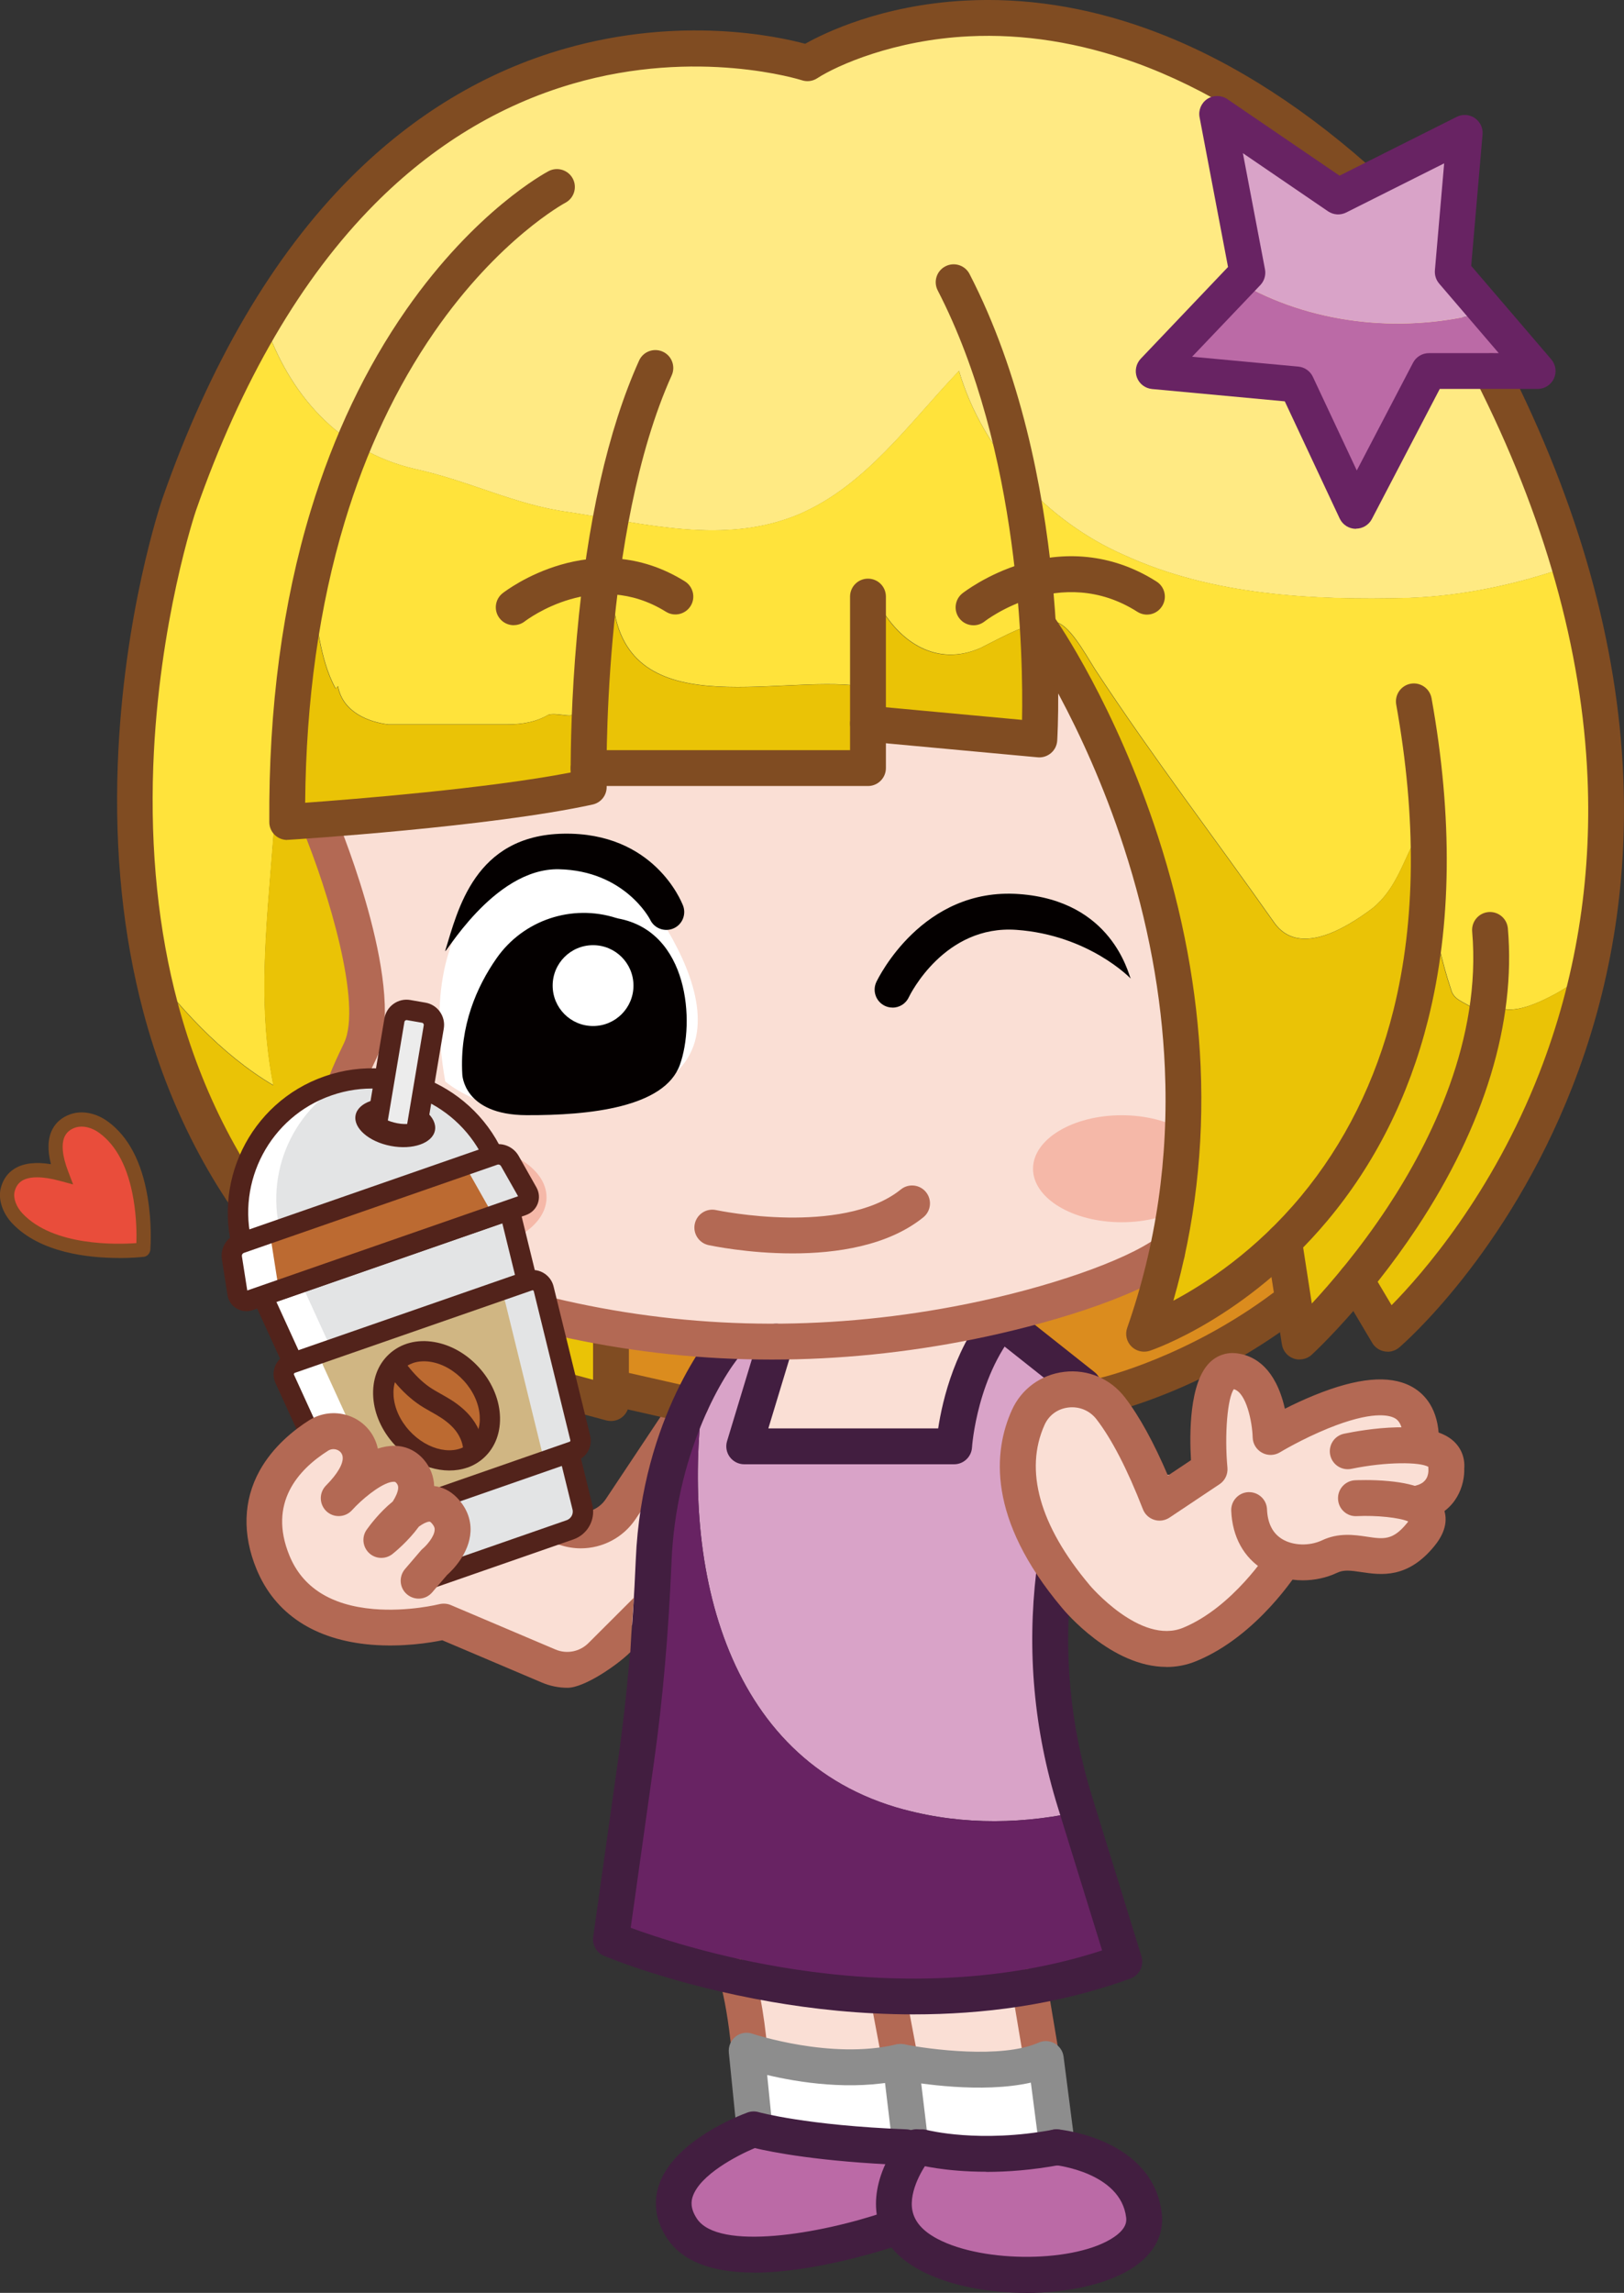 <?xml version="1.0" encoding="UTF-8"?>
<svg xmlns="http://www.w3.org/2000/svg" viewBox="0 0 217.45 306.85">
  <rect x="0" y="0" width="217.45" height="306.85" fill="#333333" stroke="none"/>
  <defs>
    <style>
      .cls-1 {
        mix-blend-mode: multiply;
      }

      .cls-2 {
        isolation: isolate;
      }

      .cls-3 {
        fill: #52231b;
      }

      .cls-3, .cls-4, .cls-5, .cls-6, .cls-7, .cls-8, .cls-9, .cls-10, .cls-11, .cls-12, .cls-13, .cls-14, .cls-15, .cls-16, .cls-17, .cls-18, .cls-19, .cls-20, .cls-21, .cls-22, .cls-23 {
        stroke-width: 0px;
      }

      .cls-4 {
        fill: #421e40;
      }

      .cls-5 {
        fill: #d0b683;
      }

      .cls-6 {
        fill: #d9a3c8;
      }

      .cls-7 {
        fill: #db8c1e;
      }

      .cls-8 {
        fill: #b36954;
      }

      .cls-9 {
        fill: #bc6a31;
      }

      .cls-10 {
        fill: #bb6aa6;
      }

      .cls-11 {
        fill: #8d8d8d;
      }

      .cls-12 {
        fill: #804c22;
      }

      .cls-13 {
        fill: #ececec;
      }

      .cls-14 {
        fill: #fff;
      }

      .cls-15 {
        fill: #ffe33b;
      }

      .cls-16 {
        fill: #ffea83;
      }

      .cls-17 {
        fill: #e94d3b;
      }

      .cls-18 {
        fill: #e3e4e5;
      }

      .cls-19 {
        fill: #fadfd5;
      }

      .cls-20 {
        fill: #eac306;
      }

      .cls-21 {
        fill: #f5b8a8;
      }

      .cls-22 {
        fill: #040000;
      }

      .cls-23 {
        fill: #682363;
      }
    </style>
  </defs>
  <g class="cls-2">
    <g id="Layer_2" data-name="Layer 2">
      <g id="_레이어_1" data-name="레이어 1">
        <g>
          <path class="cls-19" d="m41.8,109.78l7.33,24.8-5.12,15.38,2.66,11.08s20.68,18.88,57.23,18.5l-3.9,12.88,27.76,1.13,2.53-10.34,4.59-7.4,19.59-7.04s16.84-35.82-15.18-84.68l-.14,14.35-21.89-1.51-1.09,5.85-37.36.86-1.69,2.04-35.31,4.09"/>
          <polygon class="cls-19" points="142.88 183.77 137.23 190.78 137.24 202.08 141.14 210.6 153.21 220.21 163.26 220.21 171.93 208.81 181.55 207.87 190.23 207.24 193.64 196.5 190.23 192.04 188.02 187.77 181.55 187.43 170.25 191.41 165.3 183.5 162.7 185.65 160.95 196.93 156.28 197.39 150.55 187.05 144.63 183.77 142.88 183.77"/>
          <path class="cls-16" d="m108.15,8.46c-1.14.4-42.87-12.64-72.66,34.84,3.17,9.27,9.7,17.05,20,19.45,7.36,1.6,13.43,4.8,20.47,5.76,10.55,1.6,21.11,4.48,31.02.32,8.95-3.84,14.71-12.15,21.43-19.19,3.2,10.87,11.83,20.15,22.07,24.63,11.83,5.44,25.26,6.08,38.06,5.76,7.34-.26,14.68-1.82,21.67-4.3-2.4-8.26-5.83-16.94-10.53-26.04,0,0-27.92-63.71-91.52-41.22Z"/>
          <path class="cls-15" d="m210.2,75.71c-6.99,2.49-14.33,4.04-21.67,4.3-12.79.32-26.22-.32-38.06-5.76-10.23-4.48-18.87-13.75-22.07-24.63-6.72,7.04-12.47,15.35-21.43,19.19-9.91,4.16-20.47,1.28-31.02-.32-7.04-.96-13.11-4.16-20.47-5.76-10.3-2.4-16.84-10.18-20-19.45-2.31,3.68-4.54,7.72-6.68,12.15-13.52,28.03-13.79,53.25-10.06,72.45,5.1,6.76,10.73,13.11,17.88,17.36-2.56-12.79-.32-25.58.32-38.38.32-1.92-.32-3.52-.32-5.44.96-7.68,3.52-15.03,4.8-22.39,1.28,4.48,1.28,8.95,3.52,13.11l.32-.32c.64,3.52,4.16,4.8,6.72,5.12h15.99c1.92,0,3.84-.32,5.44-1.28.96-.32,2.88.32,3.2,0,1.92-5.12,1.6-11.19,5.44-15.67,1.28,17.27,21.75,10.23,33.26,11.83.32-3.84,1.6-7.36,2.24-11.19,2.88,5.44,8,8.63,13.75,6.08,3.2-1.6,7.04-3.84,9.91-3.52,1.92.32,3.84,3.84,5.44,6.4,8,12.15,15.67,22.07,23.99,33.9,3.2,4.48,9.27.96,13.11-1.92,3.2-2.56,4.16-6.4,6.08-9.91.32-.96-1.28-1.6-.32-2.56,1.6,8,2.24,15.67,4.8,23.35.32,1.28,1.6,1.6,2.56,2.24,1.6.64,1.92-.96,2.24-2.24.96,4.8,6.72,1.92,9.59.32,1.16-.69,2.29-1.41,3.38-2.14,3.66-15.11,4.35-33.57-1.86-54.93Z"/>
          <path class="cls-10" d="m166.74,38.26l-11.7,11.04,18.58,2.15,7.38,16.07,10.16-17.55,14.72-.3-6.82-7.96c-10.68,2.92-22.62,1.84-32.32-3.46Z"/>
          <path class="cls-6" d="m196.11,17.8l-18.13,6.85-14.72-7.99,3.99,21.11-.51.48c9.7,5.3,21.63,6.37,32.32,3.46l-5.92-6.91,2.97-17Z"/>
          <path class="cls-6" d="m121.05,242.16c7.96,2.15,16.35,1.98,24.3.09l-3.88-15.16.94-15.48-5.17-9.53v-11.3s5.64-7.01,5.64-7.01l-9.35-6.34-5.77,10.35v5.78l-27.76-1.13,3.9-12.88-6.38.76-3.27,5.67c-3.16,22.56,2.32,49.65,26.8,56.2Z"/>
          <path class="cls-23" d="m121.05,242.16c-24.49-6.55-29.96-33.63-26.8-56.2l-3.81,6.6-3.3,14.67-2.14,29.64s-4.49,22.14-3.19,22.65c1.3.51,31.66,6.36,31.66,6.36l20.8,1.31,16.28-4.67-5.2-20.27c-7.95,1.89-16.34,2.06-24.3-.09Z"/>
          <polygon class="cls-19" points="100.35 265.89 100.35 274.44 117.26 275.94 138.88 275.55 137.23 267.2 117.26 267.2 100.35 265.89"/>
          <path class="cls-10" d="m100.92,284.96s-18.87,5.97-9.58,13.28c9.29,7.31,29.94,0,29.94,0,0,0,10.17,8.61,23.25,5.47,13.08-3.14,7.65-10.36,7.65-10.36l-6.42-4.96-6.88-.37-21.62-.81-12.43.14-3.91-2.4Z"/>
          <polygon class="cls-14" points="100.35 275.94 102.07 284.96 141.46 287.35 140.25 280.12 138.88 275.55 116.06 277.14 100.35 275.94"/>
          <path class="cls-14" d="m71.97,114.83s-16.92,4.06-12.35,29.9c0,0,9.63,8.61,26.92,1.28,17.29-7.33-3.41-30.14-3.41-30.14l-11.16-1.04Z"/>
          <polygon class="cls-7" points="62.54 172.66 62.54 180.6 81.8 187.77 92.83 186.71 97.52 178.49 72.64 175.82 62.54 172.66"/>
          <polygon class="cls-7" points="154.47 168.78 136.08 175.82 142.88 183.77 151.41 185.16 169.95 178.49 172.74 171.34 170.57 167.4 154.47 177.43 154.47 168.78"/>
          <polygon class="cls-14" points="46.88 174.97 46.88 193.88 52.69 195.89 58.21 199.24 58.49 182.61 46.88 174.97"/>
          <ellipse class="cls-21" cx="61.31" cy="160.24" rx="11.87" ry="7.16"/>
          <path class="cls-21" d="m162.06,156.41c0,3.95-5.32,7.16-11.87,7.16s-11.87-3.2-11.87-7.16,5.32-7.16,11.87-7.16,11.87,3.2,11.87,7.16Z"/>
          <path class="cls-20" d="m199.08,132.47c-.32,1.28-.64,2.88-2.24,2.24-.96-.64-2.24-.96-2.56-2.24-2.56-7.68-3.2-15.35-4.8-23.35-.96.96.64,1.6.32,2.56-1.92,3.52-2.88,7.36-6.08,9.91-3.84,2.88-9.91,6.4-13.11,1.92-8.32-11.83-15.99-21.75-23.99-33.9-1.6-2.56-3.52-6.08-5.44-6.4-2.88-.32-6.72,1.92-9.91,3.52-5.76,2.56-10.87-.64-13.75-6.08-.64,3.84-1.92,7.36-2.24,11.19-11.51-1.6-31.98,5.44-33.26-11.83-3.84,4.48-3.52,10.55-5.44,15.67-.32.32-2.24-.32-3.2,0-1.6.96-3.52,1.28-5.44,1.28h-15.99c-2.56-.32-6.08-1.6-6.72-5.12l-.32.32c-2.24-4.16-2.24-8.63-3.52-13.11-1.28,7.36-3.84,14.71-4.8,22.39,0,1.92.64,3.52.32,5.44-.64,12.79-2.88,25.58-.32,38.38-7.15-4.25-12.78-10.6-17.88-17.36,4.49,23.08,14.77,37.44,14.77,37.44l29.89,20.76,3.53-2.32,14.87,4-1.14-9.28s-42-2.05-35.82-31.04c0,0,7.96-9.72,2.46-23.7-5.5-13.98,1.5-14.31,1.5-14.31l35.95-6.9,28.2-.33,6.14-5.15,16.98,1.62,5.38-11.17s26.67,53.1,13,89.92l18.23-12.09,2.4,13.16,6.46-7.16,4.25,6.09s18.99-16.79,26.26-46.79c-1.1.74-2.22,1.45-3.38,2.14-2.88,1.6-8.63,4.48-9.59-.32Z"/>
          <path class="cls-19" d="m91.17,189.84c-.94,1.42-10.8,16.24-10.8,16.24l-12.74-4-8.21,7.01,1.17-4.3-5.13-4.3-1.7-5.11-5.85,1.56-1.95-3.5-5.33.13-4.99,7.55,1.72,9.67,5.35,6.7,11.05.3h9.65l14.01,6.86,10.34-10.32-.62-9.54,4.04-14.95Z"/>
          <path class="cls-8" d="m77.77,207.21c-.93,0-1.86-.15-2.78-.45l-9.94-2.59c-1.28-.33-2.05-1.64-1.72-2.93.33-1.28,1.64-2.05,2.93-1.72l10.02,2.61c.06.02.12.03.18.05,1.73.6,3.65-.05,4.66-1.57l9.43-14.17c.73-1.1,2.22-1.4,3.33-.67,1.1.73,1.4,2.22.67,3.33l-9.43,14.17c-1.67,2.51-4.46,3.94-7.35,3.94Z"/>
          <path class="cls-12" d="m81.8,190.17c-.21,0-.42-.03-.62-.08l-17.24-4.64c-1.28-.34-2.04-1.66-1.69-2.94.34-1.28,1.66-2.04,2.94-1.69l14.22,3.83v-6.15c0-1.32,1.07-2.4,2.4-2.4s2.4,1.07,2.4,2.4v9.28c0,.75-.35,1.45-.94,1.9-.42.32-.94.49-1.46.49Z"/>
          <path class="cls-12" d="m65.66,188.05c-.93,0-1.81-.54-2.2-1.44l-6.24-14.31c-.53-1.21.03-2.63,1.24-3.16,1.21-.53,2.63.03,3.16,1.24l6.24,14.31c.53,1.21-.03,2.63-1.24,3.16-.31.14-.64.2-.96.2Z"/>
          <path class="cls-12" d="m38.46,169.8c-.67,0-1.34-.28-1.82-.83-8.19-9.48-14.06-20.79-17.46-33.59-2.7-10.19-3.85-21.34-3.41-33.15.75-20.05,5.76-34.87,5.97-35.49,6.33-18.09,14.8-32.54,25.19-42.95,8.4-8.42,18.05-14.23,28.68-17.27,15.55-4.45,28.45-1.67,32.2-.66,2.61-1.47,10.24-5.18,21.4-5.78,7.97-.43,16.13.82,24.23,3.72,10.04,3.59,20.03,9.73,29.68,18.24.99.88,1.09,2.39.21,3.39-.88.99-2.39,1.09-3.39.21-9.14-8.06-18.54-13.87-27.94-17.26-7.47-2.69-14.96-3.88-22.27-3.52-9.98.48-17.64,3.88-20.3,5.61-.61.4-1.37.5-2.06.27-.13-.04-13.94-4.41-30.7.47-9.8,2.85-18.72,8.27-26.5,16.1-9.82,9.89-17.87,23.69-23.93,41.01-.05.13-5.01,14.87-5.72,34.24-.41,11.31.69,21.97,3.28,31.68,3.21,12.06,8.74,22.7,16.43,31.61.87,1,.75,2.52-.25,3.38-.45.39-1.01.58-1.57.58Z"/>
          <path class="cls-4" d="m127.76,195.96h-28.11c-.76,0-1.47-.36-1.93-.97-.45-.61-.59-1.4-.37-2.12l4.25-14.02c.38-1.27,1.72-1.98,2.99-1.6,1.27.38,1.98,1.72,1.6,2.99l-3.31,10.92h22.74c.57-3.75,2.31-11.37,7.49-16.97.9-.97,2.42-1.03,3.39-.13.97.9,1.03,2.42.13,3.39-5.79,6.26-6.48,16.16-6.48,16.26-.08,1.26-1.13,2.25-2.39,2.25Z"/>
          <path class="cls-12" d="m91.17,190.17c-.18,0-.35-.02-.53-.06l-9.37-2.12c-1.29-.29-2.1-1.58-1.81-2.87.29-1.29,1.58-2.1,2.87-1.81l9.37,2.12c1.29.29,2.1,1.58,1.81,2.87-.25,1.11-1.24,1.87-2.34,1.87Z"/>
          <path class="cls-12" d="m116.22,105.19h-37.41c-1.32,0-2.4-1.07-2.4-2.4s1.07-2.4,2.4-2.4h35.01v-20.55c0-1.32,1.07-2.4,2.4-2.4s2.4,1.07,2.4,2.4v22.95c0,1.32-1.07,2.4-2.4,2.4Z"/>
          <path class="cls-12" d="m139.17,101.36c-.07,0-.15,0-.22-.01l-22.95-2.12c-1.32-.12-2.29-1.29-2.17-2.61.12-1.32,1.29-2.29,2.61-2.17l20.41,1.89c.16-8.33-.22-36.01-11.29-57.47-.61-1.18-.15-2.62,1.03-3.23,1.18-.61,2.62-.15,3.23,1.03,13.74,26.63,11.82,60.99,11.74,62.44-.04.65-.34,1.25-.83,1.67-.44.37-.99.58-1.56.58Z"/>
          <path class="cls-12" d="m174.01,181.94c-.27,0-.53-.04-.79-.13-.84-.29-1.44-1.02-1.58-1.9l-2.08-13.44c-.2-1.31.69-2.53,2-2.74,1.31-.2,2.53.69,2.74,2l1.35,8.72c2.61-2.82,6.44-7.29,10.13-12.88,5.86-8.88,12.59-22.49,11.34-36.91-.11-1.32.86-2.48,2.18-2.6,1.32-.11,2.48.86,2.6,2.18,1.09,12.53-3.12,26.39-12.18,40.07-6.78,10.23-13.79,16.72-14.08,16.99-.45.41-1.03.63-1.62.63Z"/>
          <path class="cls-12" d="m185.8,180.89c-.13,0-.26-.01-.39-.03-.7-.12-1.31-.53-1.67-1.14l-4.25-7.16c-.68-1.14-.3-2.61.84-3.29,1.14-.68,2.61-.3,3.29.84l2.71,4.56c4.12-4.18,13.45-14.85,19.79-31.09,4.85-12.45,7.02-25.71,6.45-39.42-.72-17.19-5.77-35.16-15.03-53.4-.6-1.18-.13-2.62,1.05-3.22,1.18-.6,2.62-.13,3.22,1.05,9.6,18.92,14.83,37.6,15.55,55.54.58,14.4-1.73,28.34-6.87,41.43-8.76,22.31-22.55,34.26-23.13,34.76-.44.37-.99.58-1.56.58Z"/>
          <path class="cls-23" d="m181.55,70.77s-.03,0-.05,0c-.91-.02-1.73-.55-2.12-1.38l-7.35-15.68-17.78-1.65c-.92-.09-1.7-.69-2.02-1.55-.32-.86-.12-1.83.51-2.5l11.69-12.28-3.81-20.04c-.18-.95.23-1.92,1.04-2.45.81-.53,1.86-.52,2.67.02l15.03,10.25,15.69-7.87c.78-.39,1.7-.33,2.42.16.72.49,1.12,1.33,1.04,2.19l-1.52,17.59,10.72,12.51c.61.71.75,1.71.36,2.56-.39.85-1.24,1.4-2.18,1.4h-13.11l-9.09,17.41c-.41.79-1.23,1.29-2.13,1.29Zm-21.93-23.03l14.22,1.32c.85.08,1.59.6,1.95,1.37l5.88,12.53,7.53-14.41c.41-.79,1.23-1.29,2.13-1.29h9.35l-7.98-9.31c-.42-.49-.62-1.13-.57-1.77l1.24-14.32-13.12,6.58c-.78.39-1.71.33-2.43-.16l-11.4-7.78,2.96,15.55c.14.76-.09,1.54-.62,2.1l-9.13,9.58Z"/>
          <path class="cls-8" d="m190.23,203.51c-1.07,0-2.04-.72-2.32-1.8-.33-1.28.44-2.59,1.73-2.92,1.45-.37,1.64-1.46,1.62-2.1-.02-.15-.01-.25,0-.38-1.08-.67-5.62-.71-10.31.26-1.3.27-2.57-.56-2.84-1.86-.27-1.3.56-2.57,1.86-2.84,2.6-.54,11.34-2.07,14.67,1,1.03.95,1.53,2.25,1.42,3.67.07,2.03-.91,5.77-5.22,6.88-.2.05-.4.08-.6.08Z"/>
          <path class="cls-8" d="m174.45,211.49c-1.87,0-3.71-.47-5.25-1.41-2.66-1.61-4.2-4.42-4.34-7.9-.05-1.32.98-2.44,2.3-2.49,1.33-.04,2.44.98,2.49,2.3.08,1.88.76,3.22,2.04,3.99,1.45.88,3.64.95,5.32.16,2.23-1.05,4.32-.74,6-.49,2.25.34,3.48.52,5.36-1.79.08-.09.14-.18.19-.25-1.18-.51-4.21-.84-6.89-.71-1.32.08-2.45-.95-2.51-2.28-.07-1.32.95-2.45,2.27-2.52.09,0,2.24-.11,4.59.12,3.9.38,6.16,1.43,7.11,3.3.58,1.14.87,3-1.04,5.35-3.6,4.44-7.18,3.91-9.8,3.52-1.49-.22-2.38-.33-3.25.09-1.44.68-3.03,1.01-4.6,1.01Z"/>
          <path class="cls-4" d="m145.06,187.9c-.52,0-1.05-.17-1.49-.52l-10.19-8.07c-1.04-.82-1.21-2.33-.39-3.37.82-1.04,2.33-1.21,3.37-.39l10.19,8.07c1.04.82,1.21,2.33.39,3.37-.47.6-1.17.91-1.88.91Z"/>
          <path class="cls-12" d="m147.98,189.11c-1.09,0-2.08-.75-2.34-1.87-.29-1.29.51-2.58,1.8-2.87.2-.05,11.56-2.75,23.04-11.35,1.06-.79,2.56-.58,3.36.48.79,1.06.58,2.56-.48,3.36-12.39,9.27-24.35,12.07-24.85,12.19-.18.04-.36.06-.54.06Z"/>
          <path class="cls-8" d="m100.35,276.84c-1.23,0-2.28-.94-2.39-2.19-.36-4.19-1.1-7.83-1.41-8.81-.35-.54-.49-1.21-.32-1.88.31-1.29,1.61-2.08,2.9-1.76,1.7.42,2.08,2,2.65,5,.42,2.17.77,4.74.97,7.04.11,1.32-.86,2.48-2.18,2.6-.07,0-.14,0-.21,0Zm-2.37-9.99h0s0,0,0,0Zm0,0s0,0,0,0c0,0,0,0,0,0Zm0,0s0,0,0,0c0,0,0,0,0,0Zm0,0s0,0,0,0c0,0,0,0,0,0Zm0,0s0,0,0,0c0,0,0,0,0,0Zm0,0s0,0,0,0c0,0,0,0,0,0Zm0,0s0,0,0,0c0,0,0,0,0,0Zm0,0s0,0,0,0c0,0,0,0,0,0Zm0,0s0,0,0,0c0,0,0,0,0,0Zm0,0s0,0,0,0c0,0,0,0,0,0Zm0,0s0,0,0,0c0,0,0,0,0,0Zm0,0s0,0,0,0c0,0,0,0,0,0Zm0,0s0,0,0,0c0,0,0,0,0,0Zm0,0s0,0,0,0c0,0,0,0,0,0Zm0,0s0,0,0,0c0,0,0,0,0,0Zm0,0s0,0,0,0c0,0,0,0,0,0Zm0,0s0,0,0,0c0,0,0,0,0,0Zm0,0h0,0Z"/>
          <path class="cls-8" d="m139.55,278.36c-1.15,0-2.17-.83-2.36-2l-1.69-10.07c-.22-1.31.66-2.54,1.97-2.76,1.31-.22,2.54.66,2.76,1.97l1.69,10.07c.22,1.31-.66,2.54-1.97,2.76-.13.02-.27.03-.4.03Z"/>
          <path class="cls-8" d="m120.7,279.02c-1.13,0-2.14-.8-2.35-1.95l-1.61-8.52c-.25-1.3.61-2.56,1.91-2.8,1.3-.25,2.56.61,2.8,1.91l1.61,8.52c.25,1.3-.61,2.56-1.91,2.8-.15.03-.3.04-.45.04Z"/>
          <path class="cls-11" d="m141.46,288.9c-1.19,0-2.22-.88-2.38-2.09l-1.05-8.1c-6.57,1.49-15.2.09-17.42-.32-6.66,1.44-13.76.28-17.89-.7l.62,6.14c.13,1.32-.83,2.49-2.15,2.63-1.32.14-2.49-.83-2.63-2.15l-.97-9.63c-.08-.81.26-1.61.89-2.12.64-.51,1.49-.66,2.27-.39.1.03,10.53,3.51,19.25,1.43.34-.08.69-.09,1.04-.02,3.35.68,13.11,1.97,18.02-.22.69-.31,1.49-.27,2.15.1.66.37,1.11,1.03,1.2,1.78l1.41,10.95c.17,1.31-.76,2.52-2.07,2.69-.1.01-.21.02-.31.02Z"/>
          <path class="cls-22" d="m59.63,127.19c1.66-5.36,3.9-15.39,15.79-15.62,12.16-.23,15.82,9.14,15.97,9.46.56,1.2.05,2.63-1.15,3.19-1.2.56-2.63.05-3.19-1.15-.1-.21-3.48-6.54-12.2-6.74-8.86-.2-15.61,12.12-15.22,10.86Z"/>
          <path class="cls-22" d="m119.51,134.84c-.35,0-.7-.07-1.03-.23-1.19-.57-1.7-1.99-1.14-3.19.25-.52,6.17-12.71,19.11-11.77,12.44.89,14.6,10.63,14.95,11.31,0,0-5.56-5.82-15.3-6.52-9.64-.69-14.24,8.65-14.43,9.05-.41.86-1.27,1.36-2.17,1.36Z"/>
          <path class="cls-8" d="m106.11,167.74c-5.97,0-10.85-1.03-11.24-1.11-1.29-.28-2.12-1.56-1.84-2.85.28-1.29,1.56-2.12,2.85-1.84.1.02,4.42.93,9.68,1,4.67.06,11.08-.54,15.06-3.76,1.03-.83,2.54-.67,3.37.36.83,1.03.67,2.54-.36,3.37-4.76,3.84-11.67,4.83-17.53,4.83Z"/>
          <path class="cls-22" d="m82.54,122.86c-5.95-1.92-12.47.26-16.05,5.38-2.66,3.81-4.96,9.04-4.59,15.53,0,0,.11,5.44,8.6,5.47,8.49.04,18.48-1.05,20.53-6.73,2.05-5.68,1.22-17.86-8.3-19.6-.06-.01-.12-.04-.18-.06Z"/>
          <path class="cls-14" d="m84.82,131.9c0,2.99-2.42,5.41-5.41,5.41s-5.41-2.42-5.41-5.41,2.42-5.41,5.41-5.41,5.41,2.42,5.41,5.41Z"/>
          <path class="cls-12" d="m68.79,83.67c-.72,0-1.43-.32-1.9-.93-.81-1.04-.62-2.55.42-3.36.49-.38,12.09-9.23,24.39-1.58,1.12.7,1.47,2.18.77,3.3-.7,1.12-2.18,1.47-3.3.77-9.41-5.86-18.52,1-18.91,1.29-.44.34-.95.5-1.46.5Z"/>
          <path class="cls-12" d="m130.35,83.68c-.71,0-1.41-.31-1.88-.91-.82-1.04-.64-2.55.4-3.37.13-.1,3.26-2.54,7.96-3.96,6.35-1.91,12.58-1.08,18.03,2.39,1.12.71,1.45,2.19.73,3.31-.71,1.12-2.19,1.45-3.31.73-10.29-6.55-20.34,1.21-20.44,1.29-.44.35-.96.52-1.48.52Z"/>
          <path class="cls-4" d="m122.35,269.58c-7.13,0-13.65-.74-19.01-1.67-13.17-2.28-22.1-6.01-22.47-6.17-1-.42-1.59-1.47-1.44-2.54l3.39-24.09c1.15-8.16,1.9-16.79,2.31-26.4.81-19.19,10.18-30.27,10.58-30.73.86-1,2.38-1.12,3.38-.25,1,.86,1.12,2.38.25,3.38-3,3.52-8.83,13.85-9.42,27.81-.41,9.77-1.18,18.56-2.35,26.87l-3.12,22.2c3.15,1.16,10.43,3.61,19.84,5.22,11.08,1.9,27.38,3,43.28-2.19l-5.95-19.23c-3.17-10.24-4.13-20.83-2.86-31.47.16-1.32,1.35-2.26,2.67-2.1,1.32.16,2.25,1.35,2.1,2.67-1.19,9.97-.29,19.89,2.68,29.49l6.63,21.44c.38,1.22-.27,2.53-1.47,2.96-9.87,3.59-19.93,4.8-29.01,4.8Z"/>
          <path class="cls-8" d="m103.37,181.95c-9.15,0-18.22-.95-27.16-2.85-17.32-3.68-28.15-9.73-32.21-17.98-4.18-8.5-.14-16.93,1.8-20.98l.27-.57c2.45-5.17-2.12-20.32-5.57-28.65-.51-1.22.07-2.63,1.3-3.13,1.22-.51,2.63.07,3.13,1.3,1,2.41,9.64,23.76,5.48,32.54l-.28.58c-1.74,3.63-4.97,10.39-1.82,16.79,3.37,6.86,13.1,12.04,28.9,15.4,17.01,3.62,34.57,3.66,52.18.12,10.94-2.2,21.18-5.76,25.49-8.86,1.08-.77,2.57-.53,3.35.55.77,1.08.53,2.57-.54,3.35-5.93,4.27-18.01,7.79-27.35,9.67-9.02,1.81-18.03,2.72-26.97,2.72Z"/>
          <path class="cls-12" d="m153.19,180.89c-.63,0-1.25-.25-1.71-.71-.64-.65-.86-1.61-.55-2.48,3.87-11.04,5.57-22.74,5.04-34.8-.42-9.67-2.26-19.59-5.48-29.49-5.48-16.86-13.09-27.84-13.17-27.95-.76-1.09-.5-2.58.59-3.34,1.09-.76,2.58-.5,3.34.59.33.47,8.1,11.68,13.8,29.22,3.35,10.31,5.27,20.65,5.71,30.76.47,10.79-.76,21.32-3.65,31.38,4.34-2.31,11.01-6.67,17.08-13.97,5.85-7.04,10.02-15.42,12.39-24.91,2.98-11.95,3.1-25.71.37-40.9-.23-1.3.63-2.55,1.94-2.79,1.3-.23,2.55.63,2.79,1.94,2.87,15.94,2.71,30.44-.48,43.1-2.57,10.21-7.11,19.24-13.48,26.84-10.88,12.97-23.24,17.22-23.76,17.39-.25.08-.51.12-.76.12Z"/>
          <path class="cls-12" d="m38.46,112.41c-.61,0-1.19-.23-1.64-.64-.48-.45-.76-1.08-.76-1.74-.1-15.27,1.77-29.32,5.57-41.78,3.05-10.02,7.35-19.04,12.76-26.8,9.31-13.34,18.68-18.34,19.07-18.55,1.17-.61,2.62-.16,3.24,1.01.61,1.17.16,2.62-1.01,3.23h0c-.09.05-8.91,4.81-17.55,17.31-5.08,7.35-9.12,15.9-11.99,25.41-3.4,11.24-5.17,23.87-5.29,37.57,6.6-.48,24.46-1.9,35.55-4.05,0-3.21.09-9.95.83-18.18,1.36-15.28,4.17-27.71,8.33-36.94.54-1.21,1.96-1.74,3.17-1.2,1.21.54,1.74,1.97,1.2,3.17-9.44,20.93-8.72,54.71-8.71,55.04.03,1.15-.76,2.16-1.89,2.4-13.62,2.98-39.63,4.66-40.73,4.72-.05,0-.1,0-.15,0Z"/>
          <g>
            <path class="cls-18" d="m43.92,145.31c-9.36,3.25-14.31,13.48-11.06,22.84l33.9-11.79c-3.25-9.36-13.48-14.31-22.84-11.06Z"/>
            <path class="cls-14" d="m46.55,144.61c-.88.16-1.76.4-2.64.7-9.36,3.26-14.31,13.48-11.06,22.84l5.14-1.79c-2.95-8.49.84-17.69,8.56-21.76Z"/>
            <g class="cls-1">
              <path class="cls-18" d="m41.42,146.4c.79-.42,1.63-.78,2.5-1.09,9.36-3.25,19.59,1.69,22.84,11.06l-5.14,1.79c-2.95-8.49-11.64-13.35-20.21-11.76Z"/>
            </g>
            <path class="cls-3" d="m68.49,157.21l-36.47,12.68-.45-1.28c-3.5-10.05,1.84-21.08,11.89-24.57,10.05-3.5,21.08,1.84,24.57,11.89l.45,1.28Zm-34.74,9.2l31.23-10.86c-3.45-7.81-12.41-11.81-20.61-8.95-8.21,2.85-12.75,11.54-10.61,19.81Z"/>
            <g>
              <path class="cls-18" d="m76.31,204.73l-20.93,7.28c-1.21.42-2.54-.1-3.14-1.22l-17.08-37.36,33.08-11.5,9.78,39.9c.22,1.26-.5,2.49-1.71,2.91Z"/>
              <g class="cls-1">
                <path class="cls-18" d="m63.1,163.72l9.78,39.9c.22,1.26-.5,2.49-1.71,2.91l5.14-1.79c1.21-.42,1.93-1.65,1.71-2.91l-9.78-39.9-5.14,1.79Z"/>
              </g>
              <path class="cls-14" d="m57.37,209l-17.08-37.36-5.14,1.79,17.08,37.36c.61,1.12,1.94,1.64,3.14,1.22l5.14-1.79c-1.21.42-2.54-.1-3.14-1.22Z"/>
              <path class="cls-3" d="m76.76,206.02l-20.93,7.28c-1.85.64-3.86-.14-4.79-1.86l-.04-.08-17.7-38.72,35.9-12.48,10.16,41.43c.34,1.93-.75,3.79-2.6,4.43Zm-23.31,4.16c.3.52.92.75,1.48.55l20.93-7.28c.57-.2.91-.76.82-1.35l-9.42-38.39-30.25,10.52,16.44,35.95Z"/>
            </g>
            <g>
              <path class="cls-9" d="m70,161.31l-36.62,12.73c-.71.25-1.47-.21-1.58-.95l-.75-4.78c-.13-.84.36-1.66,1.17-1.94l33.93-11.8c.81-.28,1.7.06,2.12.8l2.38,4.21c.37.65.06,1.48-.65,1.73Z"/>
              <path class="cls-14" d="m37.12,171.25l-.75-4.78c-.13-.84.36-1.66,1.17-1.94l-5.14,1.79c-.81.28-1.3,1.1-1.17,1.94l.74,4.78c.12.74.87,1.2,1.58.95l5.14-1.79c-.71.25-1.47-.21-1.58-.95Z"/>
              <g class="cls-1">
                <path class="cls-18" d="m65.34,161.43l-2.38-4.21c-.42-.74-1.31-1.08-2.12-.8l5.14-1.79c.81-.28,1.7.06,2.12.8l2.38,4.21c.37.65.06,1.48-.65,1.73l-5.14,1.79c.71-.25,1.02-1.07.65-1.73Z"/>
              </g>
              <path class="cls-3" d="m70.45,162.6l-36.62,12.73c-.72.25-1.51.17-2.16-.22-.65-.39-1.1-1.05-1.21-1.8l-.75-4.78c-.23-1.49.63-2.94,2.06-3.44l33.93-11.8c1.43-.5,3.01.1,3.75,1.41l2.38,4.21c.37.66.44,1.45.17,2.17-.27.71-.84,1.27-1.56,1.52Zm-37.34,10.1l36.26-12.61-2.29-4.04c-.1-.17-.3-.25-.49-.18l-33.93,11.8c-.19.07-.3.25-.27.45l.72,4.59Z"/>
            </g>
            <path class="cls-3" d="m58.24,151.28c-.33,1.71-2.97,2.64-5.91,2.08-2.94-.56-5.05-2.4-4.72-4.11.33-1.71,2.97-2.64,5.91-2.08,2.94.56,5.05,2.4,4.72,4.11Z"/>
            <g>
              <path class="cls-13" d="m56.73,135.52l-2.01-.35c-.9-.15-1.76.45-1.91,1.35l-2.38,14.18c.57.34,1.25.63,1.99.82,1.2.31,2.35.32,3.29.1l2.39-14.19c.15-.9-.45-1.76-1.35-1.91Z"/>
              <path class="cls-3" d="m56.89,152.74l-.87.21c-1.18.29-2.58.25-3.95-.1-.85-.22-1.63-.54-2.34-.97l-.8-.48,2.54-15.1c.14-.8.57-1.49,1.23-1.96.66-.47,1.46-.65,2.25-.51l2.01.35c1.64.28,2.74,1.84,2.46,3.48l-2.53,15.07Zm-4.96-2.79c.26.11.54.2.82.27.61.16,1.21.23,1.77.2l2.22-13.21c.03-.16-.08-.32-.24-.34h0s-2.01-.35-2.01-.35c-.1-.02-.17.02-.22.05-.05.03-.1.09-.12.19l-2.22,13.19Z"/>
            </g>
            <g>
              <path class="cls-5" d="m77.69,192.43l-4.9-19.96c-.21-.87-1.13-1.37-1.97-1.07l-31.82,11.06c-.85.29-1.25,1.25-.88,2.06l8.54,18.69c.33.71,1.14,1.06,1.88.8l28.17-9.8c.74-.26,1.16-1.03.98-1.8Z"/>
              <path class="cls-14" d="m51.8,201.43l-8.54-18.69c-.37-.81.04-1.77.88-2.06l-5.14,1.79c-.85.29-1.25,1.25-.88,2.06l8.54,18.69c.33.71,1.14,1.06,1.88.8l5.14-1.79c-.74.26-1.55-.09-1.88-.8Z"/>
              <g class="cls-1">
                <path class="cls-18" d="m72.55,194.22l-4.9-19.96c-.21-.87-1.13-1.37-1.97-1.07l5.14-1.79c.85-.29,1.76.2,1.97,1.07l4.9,19.96c.19.76-.24,1.54-.98,1.8l-5.14,1.79c.74-.26,1.16-1.03.98-1.8Z"/>
              </g>
              <path class="cls-3" d="m77.16,195.51l-28.17,9.8c-1.41.49-2.94-.16-3.56-1.52l-8.54-18.69c-.34-.73-.35-1.58-.03-2.33.32-.74.94-1.32,1.7-1.59l31.82-11.06c.76-.27,1.61-.2,2.32.19.71.39,1.23,1.06,1.42,1.84l4.9,19.96h0c.36,1.45-.44,2.91-1.85,3.4Zm-37.71-11.76s-.08.04-.09.09c-.02.04-.02.09,0,.13l8.54,18.69c.03.08.12.11.2.08l28.17-9.8c.08-.03.12-.11.1-.19h0s-4.9-19.96-4.9-19.96c-.01-.05-.04-.08-.08-.1-.04-.02-.08-.03-.13-.01l-31.82,11.06Z"/>
            </g>
            <g>
              <g>
                <path class="cls-9" d="m63.12,183.89c2.99,3.28,3.33,7.85.75,10.19-2.57,2.34-7.08,1.58-10.07-1.7-2.99-3.28-3.33-7.85-.75-10.19,2.57-2.34,7.08-1.58,10.07,1.7Z"/>
                <path class="cls-3" d="m62.58,196.4c-3.08,1.07-7.02-.07-9.79-3.1-1.65-1.81-2.65-4.04-2.81-6.26-.17-2.35.59-4.43,2.15-5.85,1.56-1.42,3.7-1.99,6.02-1.59,2.2.37,4.32,1.58,5.97,3.39,1.65,1.81,2.65,4.04,2.81,6.26.17,2.35-.59,4.43-2.15,5.85-.65.59-1.4,1.03-2.21,1.31Zm-7.32-13.97c-.49.17-.92.42-1.29.76-.93.85-1.38,2.14-1.27,3.64.12,1.62.87,3.27,2.11,4.63,2.48,2.72,6.14,3.45,8.15,1.61.93-.85,1.38-2.14,1.27-3.64-.12-1.62-.87-3.27-2.11-4.63h0c-1.24-1.36-2.81-2.27-4.41-2.54-.89-.15-1.72-.09-2.44.16Z"/>
              </g>
              <path class="cls-3" d="m64.73,194.18l-2.72-.09c.02-.76-.35-1.77-.95-2.56-.48-.64-1.15-1.24-2.04-1.82-.41-.27-.84-.51-1.3-.77-.62-.35-1.25-.7-1.87-1.15-1.21-.87-2.34-1.97-3.43-3.38-.16-.21-.27-.36-.34-.47l2.22-1.56c.06.09.16.22.28.38.92,1.18,1.86,2.11,2.86,2.82.5.35,1.04.66,1.62.98.48.27.97.55,1.46.86,1.16.76,2.05,1.56,2.72,2.46.98,1.3,1.54,2.9,1.49,4.28Z"/>
            </g>
          </g>
          <path class="cls-8" d="m156.18,223.08c-7.35,0-13.57-7.4-14.01-7.94-10-11.9-9.16-20.93-6.69-26.42,1.28-2.85,3.9-4.76,7.02-5.13,3.15-.37,6.19.91,8.12,3.42,1.94,2.52,3.87,6.04,5.76,10.46l3.09-2.06c-.21-3.54-.23-10.39,2.51-13.07.98-.96,2.27-1.4,3.62-1.23,2.03.24,4.75,1.54,6.16,6.32.11.37.2.74.28,1.1,1.14-.58,2.52-1.23,4-1.83,5.72-2.32,9.93-2.71,12.85-1.2,1.56.81,3.48,2.57,3.75,6.36.09,1.32-.9,2.47-2.22,2.56-1.31.09-2.47-.9-2.56-2.22-.13-1.9-.88-2.29-1.16-2.44-.72-.37-3.01-.98-8.85,1.39-3.52,1.43-6.44,3.19-6.47,3.21-.73.44-1.65.47-2.4.05-.75-.41-1.23-1.19-1.25-2.05-.06-2.08-.85-5.99-2.52-6.45-.85,1.14-1.27,6.06-.86,10.5.08.88-.32,1.73-1.06,2.22l-6.7,4.47c-.61.4-1.36.51-2.05.29-.69-.22-1.25-.74-1.51-1.42-2.07-5.32-4.16-9.37-6.21-12.03-.89-1.16-2.3-1.75-3.76-1.58-1.44.17-2.61,1.02-3.2,2.33-2.73,6.08-.66,13.47,5.99,21.38,0,0,.02.02.02.03.06.08,6.85,8.08,12.54,5.74,6.7-2.76,11.44-10.23,11.49-10.3.7-1.12,2.18-1.46,3.3-.76,1.12.7,1.46,2.18.76,3.3-.22.36-5.58,8.84-13.73,12.2-1.37.57-2.73.81-4.06.81Z"/>
          <path class="cls-11" d="m121.95,289.75c-1.2,0-2.23-.89-2.38-2.11l-1.37-11.41c-.16-1.32.78-2.51,2.1-2.67,1.31-.16,2.51.78,2.67,2.1l1.37,11.41c.16,1.32-.78,2.51-2.1,2.67-.1.01-.19.02-.29.02Z"/>
          <path class="cls-4" d="m100.97,304.13c-5.72,0-9.62-1.53-11.64-4.57-1.51-2.28-1.9-4.73-1.12-7.09,1.97-5.99,10.87-9.39,11.88-9.76.48-.17,1-.19,1.48-.05.06.02,6.47,1.79,19.79,2.3,1.32.05,2.36,1.16,2.3,2.49-.05,1.32-1.16,2.36-2.49,2.3-11.4-.44-17.93-1.76-20.11-2.28-2.4,1.01-7.35,3.59-8.31,6.5-.2.6-.35,1.56.56,2.94,2.88,4.36,16.54,2.07,25.32-.94,1.25-.43,2.62.24,3.05,1.49.43,1.25-.24,2.62-1.49,3.05-.24.08-6,2.05-12.51,3.06-2.47.38-4.71.57-6.73.57Z"/>
          <path class="cls-4" d="m137.38,306.85c-5.12,0-10.34-.99-14.12-3-3.27-1.73-5.22-4.12-5.8-7.1-.45-2.34,0-4.99,1.34-7.66.94-1.88,1.97-3.14,2.09-3.28.85-1.02,2.36-1.15,3.38-.3,1.01.85,1.15,2.36.3,3.37-.85,1.02-2.93,4.27-2.4,6.96.3,1.5,1.39,2.74,3.33,3.77,6.26,3.32,18.65,3.2,23.68-.24,1.77-1.21,1.65-2.22,1.61-2.6-.72-6.07-9.47-7.02-9.56-7.03-1.32-.13-2.28-1.3-2.15-2.62.13-1.32,1.3-2.28,2.61-2.15.52.05,12.69,1.32,13.87,11.24.33,2.76-.97,5.29-3.66,7.13-3.41,2.33-8.91,3.52-14.52,3.52Z"/>
          <path class="cls-4" d="m132.05,290.64c-5.54,0-8.99-.91-9.2-.97-1.28-.35-2.03-1.67-1.68-2.94.35-1.28,1.66-2.03,2.94-1.68.13.03,7.03,1.8,16.92-.04,1.3-.24,2.55.62,2.8,1.92.24,1.3-.62,2.55-1.92,2.8-3.72.69-7.05.93-9.85.93Z"/>
          <path class="cls-19" d="m38.18,197.26s3.62-6.24,6.17-5.36c2.55.88,5.48,1.5.99,8.66,0,0,5.79-6.95,8.44-4.4,2.65,2.55-3.21,10.35-3.21,10.35,0,0,3.93-6.5,7.92-5.32,4,1.18.19,10.11-3.94,14.74-4.14,4.64-12.87-7.33-12.87-7.33l-3.5-11.33Z"/>
          <path class="cls-8" d="m84.53,218.7l.34-4.88-.5,7.28.5-7.28-6.08,6.07c-1.17,1.16-2.9,1.5-4.41.86l-14.02-5.95c-.48-.2-1.02-.24-1.53-.12-.04.01-4.21,1.05-8.84.65-5.71-.5-9.49-2.9-11.23-7.14-2.91-7.06,1.2-11.53,5.16-14.04.34-.22.76-.27,1.14-.15.2.06.56.23.74.65.33.79-.24,2.05-1.57,3.54-.3.31-.53.55-.66.7-.87.97-.81,2.45.13,3.35.94.89,2.43.87,3.35-.05.22-.22.43-.44.62-.65,1.51-1.51,3.8-3.24,5.04-3.24,0,0,.02,0,.03,0,.14,0,.21.02.35.18.19.23.25.43.22.73-.05.51-.33,1.11-.72,1.73-1.8,1.46-3.11,3.24-3.49,3.77-.69.97-.55,2.3.31,3.12.86.82,2.2.88,3.14.14.31-.25,2.08-1.68,3.54-3.67.53-.38,1.01-.63,1.37-.66.09,0,.13-.01.27.13.49.5.48.83.47.97-.04.91-1.09,2.09-1.58,2.5-.11.09-.2.18-.29.29l-2.1,2.45c-.86,1.01-.75,2.52.26,3.38,1.01.86,2.52.75,3.38-.26l1.99-2.32c.71-.63,2.99-2.88,3.14-5.8.09-1.69-.56-3.28-1.85-4.59-.86-.87-1.89-1.39-3.02-1.52-.04-1.28-.5-2.48-1.34-3.48-1.02-1.21-2.38-1.87-3.94-1.9-.76-.01-1.52.13-2.26.37-.08-.39-.2-.75-.34-1.08-.68-1.61-2.03-2.84-3.72-3.37-1.74-.55-3.61-.3-5.15.67-2.03,1.29-4.83,3.51-6.63,6.76-2.18,3.96-2.32,8.51-.4,13.16,2.47,5.99,7.79,9.48,15.39,10.11,4.15.34,7.88-.27,9.48-.6l13.31,5.65c1.12.48,2.3.71,3.46.71,2.28,0,6.72-3.08,8.41-4.77"/>
          <g>
            <g>
              <path class="cls-17" d="m13.88,150.85c-1.22-.89-2.71-1.25-3.94-.9-1.68.48-3.6,2.16-1.69,7.13-5.36-1.45-6.83.57-7.22,2.19-.28,1.19.26,2.67,1.29,3.77,5.12,5.43,15.9,4.29,16.8,4.19.03,0,.06-.03.06-.07.07-.91.74-11.9-5.3-16.32Z"/>
              <path class="cls-12" d="m15.73,168.21c-4.03,0-10.3-.7-13.99-4.62-1.24-1.32-1.83-3.08-1.49-4.5.27-1.15.92-2.05,1.86-2.61,1.19-.71,2.84-.87,4.93-.49-.54-1.93-.51-3.52.09-4.73.51-1.02,1.4-1.74,2.59-2.08,1.45-.42,3.19-.04,4.63,1.02h0c6.34,4.64,5.72,15.77,5.63,17.02-.03.42-.36.76-.77.8-.58.06-1.84.18-3.48.18Zm2.66-1.1s0,0,0,0c0,0,0,0,0,0Zm-13.38-9.72c-.86,0-1.56.15-2.08.47-.57.34-.94.88-1.12,1.61-.21.89.23,2.11,1.1,3.03,4.27,4.54,12.96,4.21,15.51,4.01.09-2.44.03-11.32-5.01-15.01h0c-1.03-.76-2.28-1.05-3.24-.78-.76.22-1.29.64-1.6,1.26-.52,1.05-.37,2.72.43,4.82l.56,1.47-1.52-.41c-1.15-.31-2.17-.47-3.03-.47Zm14.03,9.05s0,0,0,0c0,0,0,0,0,0Z"/>
            </g>
            <g>
              <path class="cls-22" d="m19.23,167.36s-.06.03-.09.03c-1.2.13-11.86,1.15-16.93-4.24-1.1-1.16-1.62-2.7-1.33-3.91.23-.99.76-1.73,1.55-2.2,0,0,0,0,0,0,1.24-.74,3.11-.8,5.56-.18-.82-2.26-.92-4.04-.29-5.31.54-1.08,1.49-1.55,2.19-1.75,1.26-.36,2.79-.02,4.07.92,2.56,1.87,4.25,5.1,5.01,9.58.58,3.39.4,6.33.36,6.88,0,.08-.05.14-.11.18Zm-16.64-10.05c-.72.43-1.19,1.11-1.41,2.01-.26,1.11.23,2.53,1.25,3.62,4.89,5.19,15.12,4.31,16.6,4.15.05-.69.19-3.5-.36-6.74-.75-4.4-2.39-7.55-4.88-9.38h0c-1.21-.88-2.63-1.21-3.8-.87-.64.19-1.51.61-2,1.59-.62,1.24-.48,3.03.41,5.34l.11.29-.3-.08c-2.51-.68-4.4-.66-5.61.07,0,0,0,0,0,0Z"/>
              <path class="cls-12" d="m15.9,168.35c-4,0-10.53-.67-14.28-4.65-1.28-1.36-1.88-3.18-1.53-4.64.29-1.2.93-2.11,1.92-2.7,1.18-.7,2.8-.89,4.81-.56-.48-1.86-.43-3.41.16-4.6.67-1.34,1.83-1.91,2.69-2.16,1.5-.43,3.28-.04,4.77,1.05,2.74,2,4.53,5.39,5.32,10.09.59,3.48.41,6.5.37,7.07-.03.33-.21.63-.49.81h0c-.13.08-.27.13-.42.14-.37.04-1.61.16-3.32.16Zm-13.07-10.63l.16.27c-.53.32-.88.81-1.04,1.51-.2.84.22,2,1.06,2.89,4.15,4.41,12.64,4.16,15.25,3.97.04-1.17.03-3.38-.39-5.87-.71-4.19-2.25-7.17-4.57-8.87-1.01-.74-2.18-1.02-3.11-.75-.49.14-1.15.46-1.51,1.18-.5,1.01-.35,2.64.44,4.7l.67,1.76-1.82-.49c-2.26-.61-3.99-.62-5-.02l-.16-.27s0,0,0,0Z"/>
            </g>
          </g>
        </g>
      </g>
    </g>
  </g>
</svg>